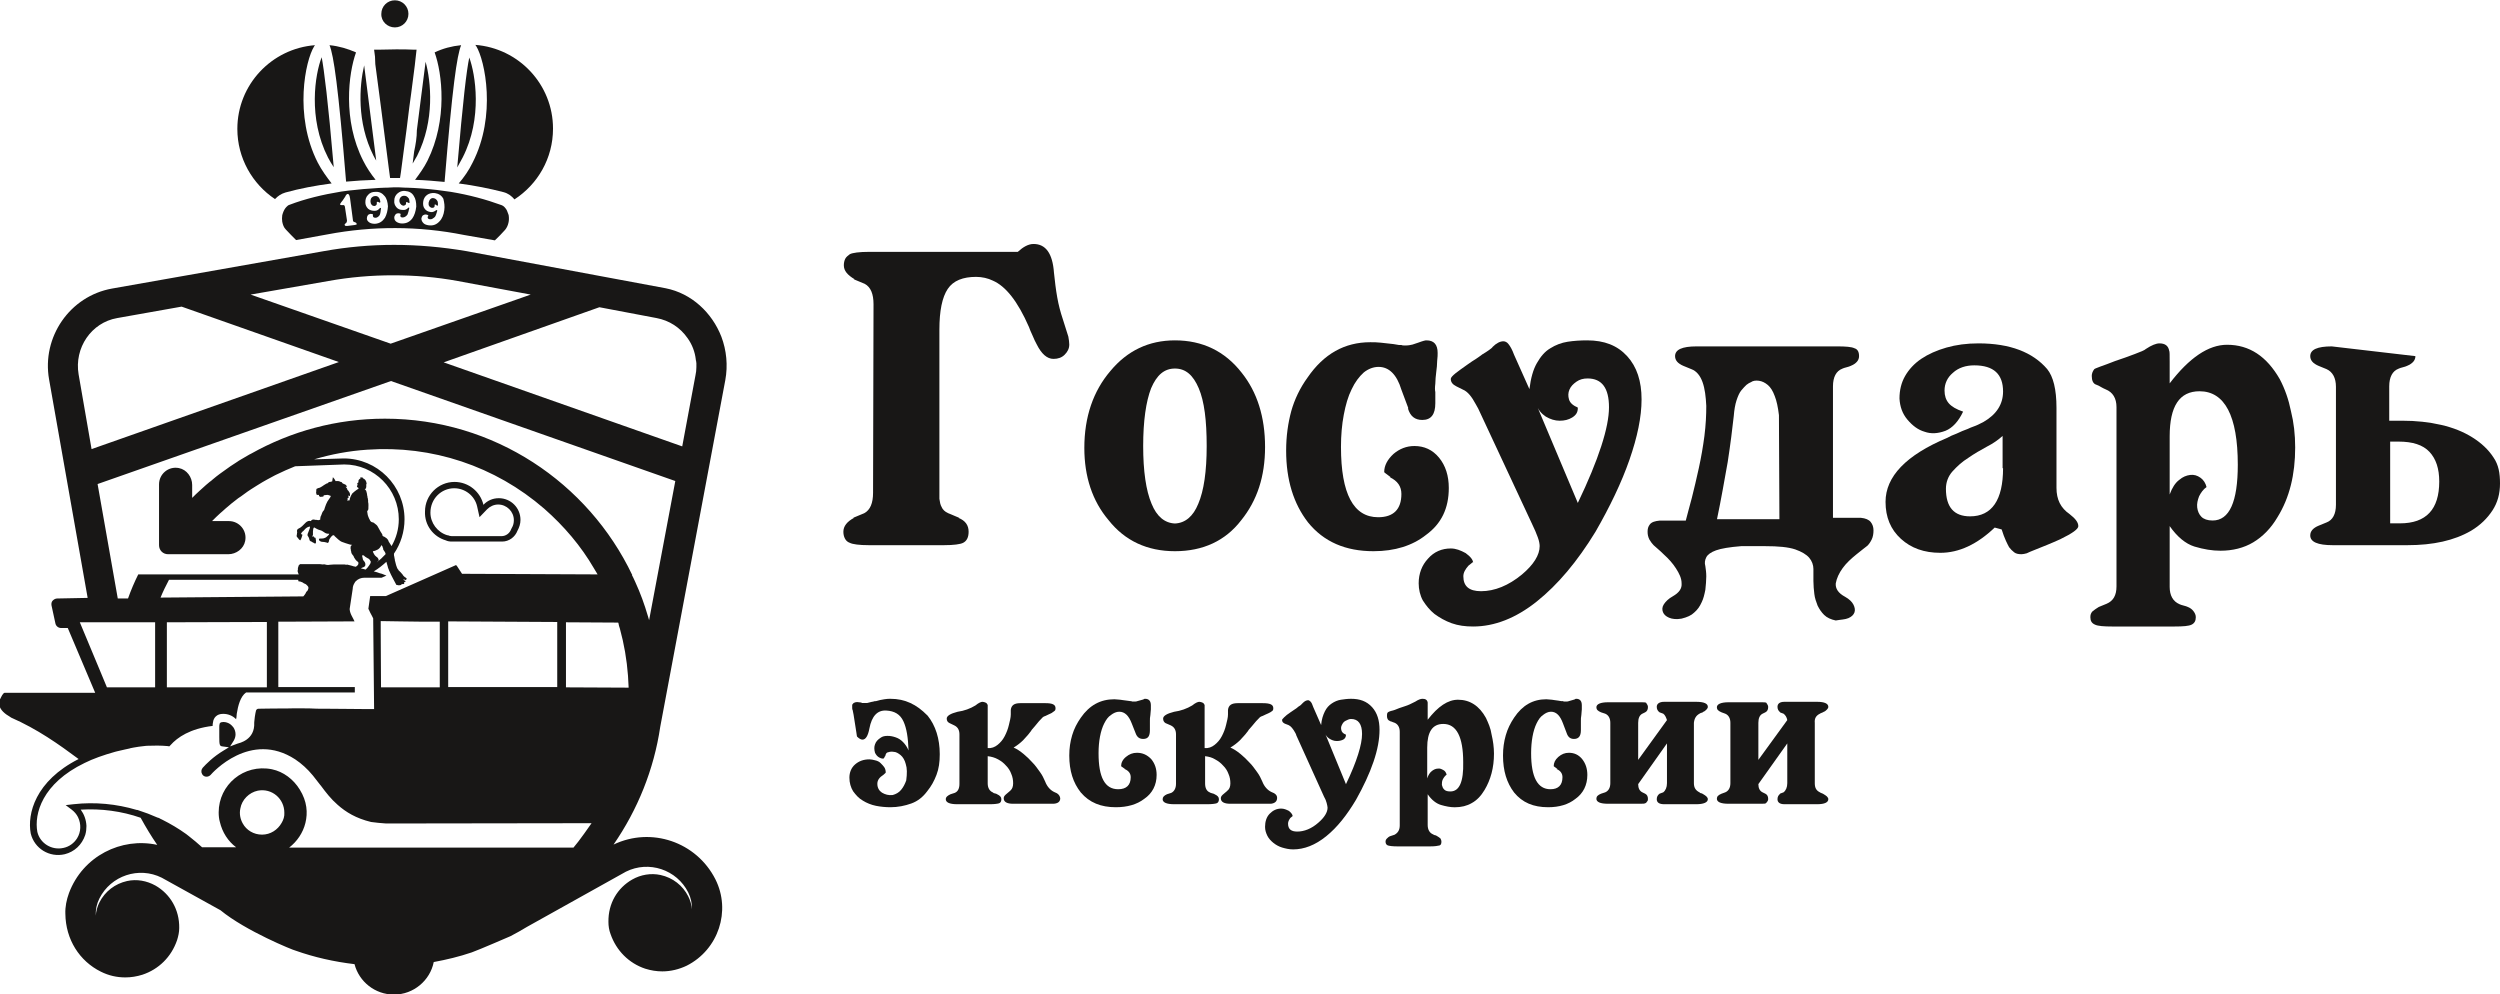 <?xml version="1.0" encoding="UTF-8"?> <svg xmlns="http://www.w3.org/2000/svg" width="830" height="330" viewBox="0 0 830 330" fill="none"><g clip-path="url(#clip0_420_558)"><path d="M352.844 105.923C352.074 103.615 351.458 101.308 350.996 98.692C350.534 96.077 350.226 93.462 349.918 90.538C349.456 84.077 347.146 81 343.142 81C341.448 81 339.754 81.923 337.906 83.615H288.624C285.236 83.615 283.08 83.923 282.156 84.385C281.54 84.846 280.924 85.308 280.616 85.923C280.308 86.538 280.154 87.308 280.154 88.077C280.154 89.923 281.386 91.308 283.696 92.692H283.388L287.084 94.231C289.086 95.308 290.01 97.615 290.01 101L289.856 163.615C289.856 167 288.932 169.308 286.93 170.385L283.234 171.923H283.542C281.232 173.154 280 174.692 280 176.538C280 177.308 280.154 178.077 280.462 178.692C280.77 179.308 281.232 179.923 282.156 180.231C283.08 180.692 285.236 181 288.47 181H313.419C316.653 181 318.809 180.692 319.733 180.231C320.965 179.615 321.581 178.385 321.581 176.538C321.581 174.385 320.503 172.846 318.193 171.923H318.501C318.039 171.769 317.423 171.462 316.653 171.154C315.883 170.846 315.267 170.538 314.805 170.385C313.727 169.923 312.957 169.154 312.649 168.385C312.187 167.615 312.033 166.692 311.879 165.615V109.462C311.879 103.154 312.803 98.692 314.651 95.923C316.499 93.154 319.733 91.923 324.045 91.923C326.047 91.923 328.049 92.385 329.589 93.154C333.901 95 337.906 100.077 341.602 108.538C341.91 109.308 342.218 110.231 342.834 111.462C343.296 112.538 343.758 113.615 344.22 114.385C345.76 117.462 347.608 119.154 349.764 119.154C351.304 119.154 352.536 118.692 353.46 117.769C354.384 116.846 355 115.769 355 114.385C355 113.615 354.846 112.692 354.692 111.769L352.844 105.923Z" fill="#181716"></path><path d="M412.093 172.71C417.364 166.163 420 158.212 420 148.39C420 138.412 417.364 130.149 412.248 123.757C406.667 116.586 399.225 113 390.078 113C381.395 113 374.264 116.43 368.682 123.134C362.946 129.837 360 138.412 360 148.702C360 158.212 362.636 166.318 368.062 172.71C373.488 179.57 380.93 183 390.078 183C399.38 183 406.822 179.57 412.093 172.71ZM397.829 167.254C396.124 171.463 393.488 173.646 390.078 173.802C386.667 173.646 384.031 171.463 382.326 167.254C380.465 162.889 379.535 156.341 379.535 148.078C379.535 139.815 380.465 133.267 382.171 128.902C384.031 124.537 386.512 122.354 390.078 122.354C393.643 122.354 396.124 124.537 397.984 128.902C399.845 133.267 400.62 139.659 400.62 148.078C400.62 156.497 399.69 162.889 397.829 167.254Z" fill="#181716"></path><path d="M476.834 123.508C476.989 122.272 477.143 121.035 477.143 119.799C477.297 118.563 477.297 117.79 477.297 117.172C477.297 114.391 476.063 113 473.594 113C473.44 113 473.131 113 472.669 113.155C472.206 113.309 471.589 113.464 470.817 113.773L468.966 114.391C468.349 114.545 467.577 114.7 466.651 114.7C466.034 114.7 465.571 114.7 465.263 114.545H464.491L462.64 114.236C461.097 114.082 459.709 113.927 458.474 113.773C457.24 113.618 456.006 113.618 454.926 113.618C446.44 113.618 439.497 117.481 434.097 125.362C431.629 128.762 429.777 132.625 428.697 136.488C427.617 140.506 427 144.832 427 149.623C427 159.358 429.469 167.238 434.251 173.419C439.497 179.909 446.749 183 456.006 183C463.103 183 468.966 181.146 473.44 177.592C478.531 173.883 481 168.784 481 161.985C481 157.967 479.92 154.567 477.76 151.94C475.6 149.313 472.823 148.077 469.583 148.077C466.96 148.077 464.646 149.004 462.64 150.704C460.634 152.558 459.554 154.567 459.554 156.731C459.554 156.885 460.326 157.349 461.714 158.43H461.406C464.029 159.667 465.263 161.521 465.263 163.993C465.263 169.093 462.64 171.72 457.549 171.72C449.371 171.72 445.206 163.993 445.206 148.386C445.206 144.523 445.514 140.969 446.131 137.724C446.749 134.479 447.52 131.698 448.754 129.225C449.834 126.907 451.223 125.053 452.766 123.662C454.309 122.426 456.006 121.808 457.703 121.808C461.097 121.808 463.72 124.28 465.263 129.38L467.577 135.561H467.423C468.194 138.188 469.737 139.424 472.206 139.424C475.137 139.424 476.526 137.57 476.526 133.861V130.152C476.371 129.534 476.371 128.607 476.526 127.371C476.526 126.135 476.68 124.898 476.834 123.508Z" fill="#181716"></path><path d="M476.253 203.836C477.952 205.07 479.806 206.149 481.969 206.92C484.132 207.692 486.449 208 489.075 208C496.182 208 503.288 205.224 510.24 199.672C517.192 194.12 523.681 186.409 529.706 176.539C534.495 168.211 538.357 160.192 540.983 152.635C543.61 145.078 545 138.446 545 132.586C545 126.571 543.455 121.791 540.211 118.243C536.967 114.696 532.641 113 526.925 113C524.608 113 522.445 113.154 520.436 113.463C518.428 113.771 516.42 114.542 514.72 115.622C512.866 116.701 511.476 118.398 510.24 120.557C509.004 122.716 508.232 125.492 507.768 129.193L502.67 117.781C502.052 116.084 501.434 115.005 500.816 114.234C500.353 113.617 499.735 113.308 499.117 113.308C498.035 113.308 496.8 113.925 495.564 115.159C495.409 115.468 494.946 115.776 494.328 116.239C493.71 116.701 492.937 117.164 492.165 117.627C491.547 118.089 490.929 118.552 490.002 119.169C489.23 119.631 488.303 120.248 487.221 121.019C485.522 122.253 484.132 123.179 483.205 123.95C482.278 124.721 481.66 125.338 481.66 125.8C481.66 126.88 482.278 127.651 483.514 128.268L485.676 129.347C487.221 129.964 488.612 131.661 490.002 134.282C490.311 134.899 490.62 135.362 490.775 135.67L508.695 174.071C509.468 175.614 510.086 177.156 510.549 178.39C511.013 179.623 511.167 180.703 511.167 181.32C511.167 184.25 509.159 187.489 505.296 190.727C500.816 194.429 496.182 196.279 491.701 196.279C487.685 196.279 485.831 194.583 485.831 191.344C485.831 190.11 486.449 189.031 487.53 187.797L489.075 186.563V186.872C489.075 185.946 488.303 184.867 486.603 183.633C484.904 182.708 483.359 182.091 481.66 182.091C478.724 182.091 476.098 183.17 474.09 185.484C472.081 187.643 471 190.419 471 193.657C471 195.662 471.463 197.667 472.39 199.364C473.472 201.06 474.708 202.602 476.253 203.836ZM509.931 133.974C510.549 135.979 511.785 137.367 513.175 138.292C514.72 139.218 516.265 139.68 517.81 139.68C519.355 139.68 520.745 139.372 521.981 138.601C523.217 137.83 523.835 136.904 523.835 135.516C523.835 135.362 523.835 135.362 523.681 135.208C522.136 134.591 521.209 133.666 520.9 132.586C520.591 131.506 520.591 130.427 521.054 129.347C521.518 128.268 522.29 127.497 523.372 126.726C524.453 125.955 525.689 125.646 527.079 125.646C531.868 125.646 534.186 128.885 534.186 135.208C534.186 141.839 530.787 152.481 523.835 166.977L509.931 133.974Z" fill="#181716"></path><path d="M613.649 205.229C614.732 204.766 615.351 204.149 615.66 203.378C615.969 202.607 615.814 201.681 615.351 200.756C614.887 199.83 613.959 198.905 612.567 198.134C610.247 196.9 609.32 195.358 609.474 193.661C609.783 191.964 610.557 190.268 611.794 188.571C613.031 186.875 614.577 185.486 616.278 184.098C617.979 182.71 619.216 181.785 619.99 181.168C620.454 180.705 620.918 180.088 621.381 179.163C621.845 178.237 622 177.158 622 176.078C622 174.998 621.691 174.073 621.072 173.302C620.454 172.53 619.371 172.068 617.825 171.914H608.546V128.264C608.546 125.18 609.629 123.175 611.639 122.403C611.948 122.249 612.412 122.095 613.031 121.941C613.649 121.786 614.113 121.632 614.423 121.478C616.278 120.707 617.206 119.627 617.206 118.239C617.206 116.851 616.742 115.925 615.66 115.617C614.732 115.154 612.722 115 610.093 115H563.237C558.443 115 556.124 116.08 556.124 118.239C556.124 119.627 557.052 120.707 558.907 121.478L561.536 122.558C563.237 123.175 564.474 124.717 565.247 126.876C566.021 129.036 566.33 131.658 566.485 134.742C566.485 137.827 566.33 141.066 565.866 144.768C565.402 148.315 564.784 151.863 564.01 155.41C563.237 158.958 562.464 162.197 561.691 165.281C560.918 168.366 560.144 170.834 559.68 172.839H551.021C549.474 172.993 548.392 173.302 547.773 174.073C547.155 174.844 547 175.615 547 176.541C547 177.466 547.155 178.237 547.619 179.163C548.082 179.934 548.546 180.551 549.01 181.014C549.629 181.63 550.866 182.556 552.412 184.098C553.959 185.486 555.351 187.029 556.433 188.725C557.515 190.422 558.289 191.964 558.289 193.661C558.443 195.358 557.515 196.746 555.351 197.98C553.959 198.751 553.031 199.676 552.412 200.602C551.794 201.527 551.794 202.453 552.103 203.224C552.412 203.995 553.031 204.612 554.113 205.075C555.196 205.537 556.588 205.691 558.289 205.383C560.144 204.92 561.536 204.303 562.464 203.378C563.546 202.453 564.32 201.373 564.938 199.985C565.557 198.751 565.866 197.363 566.175 195.82C566.33 194.278 566.485 192.736 566.485 191.347C566.485 190.114 566.33 189.034 566.175 187.954C565.866 186.875 566.021 185.949 566.485 185.024C566.948 184.098 568.031 183.327 569.732 182.71C571.433 182.093 574.216 181.631 578.082 181.322H585.969C590.454 181.322 593.701 181.63 596.021 182.402C598.186 183.173 599.732 184.098 600.66 185.178C601.588 186.258 602.052 187.646 602.052 188.88C602.052 190.268 602.052 191.656 602.052 192.89C602.052 194.432 602.206 195.82 602.361 197.208C602.515 198.597 602.979 199.83 603.443 201.064C604.062 202.298 604.68 203.224 605.608 204.149C606.536 205.075 607.928 205.692 609.474 206C611.175 205.692 612.567 205.692 613.649 205.229ZM570.041 172.376C571.433 165.744 572.515 159.42 573.598 153.405C574.526 147.39 575.144 142.3 575.608 138.136C575.763 136.131 576.072 134.28 576.536 132.891C577 131.503 577.464 130.424 578.082 129.653C578.701 128.881 579.32 128.264 579.783 127.802C580.402 127.339 580.866 127.03 581.33 126.876C581.948 126.414 582.876 126.259 583.959 126.414C585.041 126.568 585.969 127.03 586.897 127.802C587.825 128.573 588.598 129.807 589.216 131.503C589.835 133.046 590.299 135.205 590.608 137.827L590.763 172.376H570.041Z" fill="#181716"></path><path d="M690 174.687C690 173.446 689.075 172.204 687.07 170.652C684.14 168.634 682.752 165.84 682.752 161.96V135.419C682.752 129.211 681.672 125.02 679.667 122.537C674.887 116.949 667.33 114 656.843 114C652.988 114 649.441 114.466 646.202 115.397C642.964 116.328 640.188 117.57 637.875 119.122C635.561 120.674 633.711 122.692 632.477 124.865C631.243 127.038 630.627 129.521 630.627 132.315C630.781 134.953 631.552 137.282 633.248 139.299C634.945 141.317 636.795 142.714 638.954 143.335C641.113 144.111 643.427 143.956 645.894 143.024C648.207 142.093 650.212 139.92 651.754 136.661C649.441 135.885 647.899 134.953 646.973 133.867C646.048 132.78 645.586 131.384 645.586 129.676C645.586 127.348 646.511 125.33 648.361 123.778C650.212 122.071 652.68 121.295 655.455 121.295C661.933 121.295 665.017 124.244 665.017 129.987C665.017 134.177 662.858 137.592 658.54 140.075C658.231 140.231 657.614 140.541 656.689 141.007C655.764 141.472 654.53 141.783 653.296 142.404C652.063 142.869 650.829 143.335 649.595 143.956C648.361 144.421 647.282 144.887 646.511 145.353C632.786 151.095 626 158.235 626 166.616C626 171.738 627.696 175.774 631.089 178.878C634.482 181.982 638.8 183.534 644.198 183.534C650.366 183.534 656.381 180.741 662.241 175.153L664.554 175.774C665.017 177.326 665.48 178.412 665.942 179.499C666.405 180.43 666.713 181.206 667.022 181.672C667.484 182.293 668.101 182.914 668.718 183.379C669.335 183.845 670.106 184 671.186 184C671.648 184 672.265 183.845 672.882 183.69C673.499 183.379 674.27 183.069 675.041 182.758C676.583 182.137 678.125 181.517 679.667 180.896C681.21 180.275 682.598 179.654 683.986 179.033C688.149 177.016 690 175.619 690 174.687ZM665.017 155.441C665.017 165.996 661.316 171.428 654.067 171.428C648.67 171.428 646.048 168.324 646.048 162.27C646.048 160.098 646.819 158.08 648.207 156.528C649.749 154.82 651.446 153.268 653.451 152.027C655.455 150.63 657.614 149.388 659.619 148.302C661.778 147.215 663.475 145.973 664.863 144.732V155.441H665.017Z" fill="#181716"></path><path d="M756.888 125.885C752.551 118.322 746.82 114.463 739.385 114.463C733.189 114.463 726.838 118.785 720.333 127.274V120.328C720.333 117.859 720.333 116.624 720.178 116.47C719.868 114.772 718.784 114 716.925 114C715.841 114 714.292 114.617 712.433 115.852C711.968 116.315 710.729 116.778 708.715 117.55C706.702 118.322 704.533 119.094 702.21 119.865C700.196 120.637 698.647 121.255 697.253 121.718C696.014 122.181 695.239 122.489 695.239 122.644C694.775 123.261 694.465 124.033 694.465 124.805C694.465 126.348 694.929 127.429 696.014 127.737C696.478 127.892 697.098 128.2 697.563 128.509C698.182 128.818 698.647 129.126 699.112 129.281C701.435 130.207 702.674 132.213 702.674 135.146V194.726C702.674 197.658 701.59 199.511 699.421 200.437L696.788 201.517C696.014 201.98 695.394 202.443 694.774 202.906C694.155 203.524 694 204.141 694 204.913C694 206.148 694.465 206.92 695.549 207.383C696.478 207.846 698.492 208 701.28 208H721.882C724.825 208 726.683 207.846 727.613 207.383C728.542 206.92 729.007 206.148 729.007 204.913C729.007 204.141 728.697 203.524 728.232 202.906C727.768 202.289 727.148 201.826 726.374 201.517C726.064 201.363 725.599 201.209 724.979 201.054C724.36 200.9 723.895 200.746 723.585 200.591C721.417 199.665 720.333 197.658 720.333 194.88V174.66C722.811 178.21 725.599 180.525 728.542 181.452C731.64 182.378 734.428 182.841 737.216 182.841C741.244 182.841 744.961 181.915 748.059 180.062C751.157 178.21 753.945 175.432 756.114 171.727C760.141 165.245 762 157.527 762 148.575C762 144.253 761.535 140.24 760.606 136.535C759.831 132.677 758.592 129.126 756.888 125.885ZM734.583 172.808C732.879 172.808 731.64 172.345 730.866 171.573C730.091 170.801 729.626 169.721 729.472 168.486C729.317 167.251 729.626 166.016 730.091 164.782C730.711 163.547 731.485 162.466 732.569 161.695C732.26 160.46 731.64 159.379 730.556 158.608C729.472 157.836 728.387 157.527 727.148 157.681C725.909 157.836 724.67 158.299 723.431 159.379C722.191 160.305 721.107 162.003 720.333 164.164V144.87C720.333 134.837 723.585 129.898 730.246 129.898C738.61 129.898 742.948 138.079 742.948 154.286C742.948 166.634 740.159 172.808 734.583 172.808Z" fill="#181716"></path><path d="M827.828 151.855C826.121 149.234 823.793 147.075 820.845 145.224C817.897 143.374 814.483 141.986 810.448 141.061C806.414 140.136 802.224 139.673 797.414 139.673H793.224V128.262C793.224 125.178 794.31 123.173 796.328 122.402C796.638 122.248 797.103 122.093 797.724 121.939C798.345 121.785 798.81 121.631 799.121 121.477C800.983 120.706 801.914 119.626 801.914 118.238L774.138 115C769.328 115 767 116.079 767 118.238C767 119.626 767.931 120.706 769.793 121.477L772.431 122.556C774.448 123.481 775.534 125.486 775.534 128.416V167.584C775.534 170.668 774.448 172.673 772.431 173.444L769.793 174.523C767.931 175.294 767 176.374 767 177.762C767 179.921 769.483 181 774.448 181H799.276C807.81 181 814.793 179.458 820.379 176.22C823.483 174.369 825.81 172.056 827.517 169.435C829.224 166.813 830 163.883 830 160.491C830 157.098 829.534 154.322 827.828 151.855ZM796.793 173.752H793.534V146.612H796.328C800.983 146.612 804.397 147.692 806.569 150.005C808.741 152.318 809.828 155.556 809.828 159.874C809.828 169.126 805.483 173.752 796.793 173.752Z" fill="#181716"></path><path d="M302.258 233.403C300.247 232.468 298.082 232 295.608 232C295.144 232 294.371 232 293.598 232.156C292.67 232.312 291.742 232.468 290.814 232.779C290.505 232.779 290.196 232.779 289.887 232.935C289.577 232.935 289.268 233.091 289.113 233.091C288.649 233.247 288.34 233.247 287.876 233.403C287.412 233.403 287.103 233.403 286.639 233.403C286.485 233.403 286.33 233.403 286.33 233.403C286.175 233.403 286.021 233.403 286.021 233.247L284.629 233.091C284.01 233.091 283.701 233.247 283.392 233.403C283.082 233.714 282.928 233.87 282.928 234.182C282.928 234.182 282.928 234.494 282.928 234.805C282.928 235.117 282.928 235.584 283.082 235.74C283.082 235.896 283.237 236.364 283.392 237.299C283.546 238.234 283.701 239.169 283.856 240.26C284.01 241.351 284.165 242.286 284.32 243.221C284.474 244.156 284.474 244.623 284.629 244.623C285.247 245.247 285.866 245.558 286.33 245.558C287.412 245.558 288.186 244.312 288.649 241.818C289.423 237.766 291.278 235.74 294.216 235.896C297 236.052 298.856 237.143 299.938 239.481C301.021 241.818 301.485 244.935 301.639 249.143C301.175 248.052 300.557 247.117 299.784 246.338C299.01 245.558 298.237 245.091 297.309 244.779C296.381 244.468 295.608 244.312 294.68 244.312C293.753 244.312 292.979 244.468 292.361 244.935C291.433 245.558 290.814 246.182 290.505 247.117C290.196 247.896 290.196 248.831 290.505 249.922C290.814 250.545 291.278 251.169 291.897 251.481C292.515 251.792 292.979 251.948 293.443 251.792C293.443 251.636 293.598 251.636 293.598 251.481C293.598 251.325 293.753 251.169 293.907 251.013C294.062 250.234 294.371 249.766 294.835 249.766C295.299 249.61 295.918 249.455 296.691 249.61C297.464 249.61 298.237 250.078 299.01 250.701C299.784 251.325 300.402 252.416 300.711 253.662C301.175 255.065 301.175 256.779 300.866 259.117C300.402 260.364 299.938 261.299 299.165 262.234C298.392 263.169 297.464 263.636 296.381 263.948C294.99 264.104 293.907 263.792 292.825 263.169C291.897 262.545 291.278 261.61 291.278 260.208C291.278 258.961 292.052 258.026 293.289 257.247C293.753 256.779 294.062 256.623 294.062 256.468C294.062 255.844 293.907 255.221 293.598 254.753C293.289 254.286 292.825 253.818 292.361 253.351C291.897 252.883 291.278 252.571 290.505 252.416C289.887 252.26 289.268 252.104 288.649 252.104C286.639 252.104 285.093 252.727 283.856 253.818C282.619 254.909 282 256.468 282 258.182C282 259.896 282.464 261.455 283.237 262.701C284.165 263.948 285.093 265.039 286.485 265.818C287.722 266.597 289.268 267.221 290.814 267.532C292.361 267.844 294.062 268 295.608 268C298.082 268 300.402 267.532 302.567 266.753C304.732 265.974 306.433 264.571 307.825 262.701C309.216 260.987 310.144 259.273 310.918 257.247C311.691 255.221 312 253.039 312 250.39C312 245.247 310.608 240.883 307.979 237.61C305.969 235.584 304.268 234.338 302.258 233.403Z" fill="#181716"></path><path d="M349.967 262.938C348.716 262.336 347.621 261.133 346.996 259.478C346.527 258.425 346.058 257.372 345.276 256.319C344.494 255.266 343.712 254.062 342.774 253.159C341.835 252.106 340.897 251.204 339.802 250.301C338.708 249.398 337.613 248.646 336.519 248.195C337.77 247.442 338.708 246.69 339.646 245.788C340.428 244.885 341.366 243.982 341.992 243.08C342.305 242.779 342.461 242.327 342.774 242.027C343.086 241.726 343.243 241.425 343.556 241.124C344.494 239.92 345.432 238.867 346.214 238.115C346.37 237.965 346.683 237.814 347.152 237.664C347.465 237.513 347.778 237.363 348.091 237.212C348.716 236.911 349.185 236.761 349.498 236.46C349.967 236.159 350.123 236.009 350.28 235.858C350.436 235.558 350.436 235.407 350.436 235.106C350.436 233.903 349.342 233.451 347.152 233.451H338.708C336.675 233.451 335.737 234.204 335.58 235.708C335.58 236.009 335.58 236.159 335.58 236.46C335.58 236.761 335.58 237.062 335.58 237.212C335.58 238.265 335.267 239.319 334.955 240.673C334.642 242.027 334.173 243.23 333.547 244.434C332.922 245.637 332.14 246.54 331.202 247.292C330.263 248.044 329.169 248.496 327.918 248.345V234.655C327.918 234.504 327.918 234.204 327.918 234.053C327.761 233.752 327.605 233.451 327.292 233.301C326.979 233.15 326.51 233 326.198 233C325.728 233 324.947 233.301 323.852 234.204C322.132 235.257 320.099 236.009 317.909 236.31C315.564 236.911 314.313 237.664 314.313 238.566C314.313 239.319 314.626 239.77 315.251 240.071L316.815 240.823C318.066 241.425 318.535 242.478 318.535 243.832V260.23C318.535 261.735 318.066 262.788 316.971 263.239L315.564 263.69C314.626 264.142 314 264.593 314 265.345C314 266.398 315.251 267 317.753 267H328.7C330.107 267 331.202 266.85 331.671 266.699C332.14 266.549 332.453 266.097 332.453 265.345C332.453 264.593 331.984 264.142 331.045 263.69C330.889 263.54 330.733 263.54 330.263 263.389C329.951 263.389 329.794 263.239 329.638 263.089C328.543 262.637 327.918 261.584 327.918 260.08V251.053C329.169 251.204 330.263 251.504 331.358 252.106C332.453 252.708 333.235 253.31 334.016 254.212C334.798 254.965 335.424 256.018 335.737 256.92C336.206 257.973 336.362 259.027 336.362 260.08C336.362 261.133 336.049 261.885 335.58 262.336L335.424 262.487L335.267 262.637C334.798 263.088 334.329 263.389 333.86 263.841C333.391 264.292 333.235 264.593 333.235 265.044C333.235 266.248 334.329 266.85 336.362 266.85H349.498C351.062 266.85 352 266.248 352 265.044C351.844 263.991 351.218 263.389 349.967 262.938Z" fill="#181716"></path><path d="M377.467 249.923C376.033 249.923 374.918 250.383 373.802 251.302C372.687 252.221 372.209 253.294 372.209 254.366C372.209 254.366 372.527 254.672 373.484 255.285H373.324C374.758 255.898 375.396 256.817 375.396 258.043C375.396 260.647 373.962 262.026 371.253 262.026C366.791 262.026 364.72 258.043 364.72 250.077C364.72 248.085 364.879 246.247 365.198 244.562C365.516 242.877 365.994 241.345 366.632 240.119C367.269 238.894 367.907 237.974 368.863 237.362C369.659 236.749 370.615 236.289 371.571 236.289C373.484 236.289 374.758 237.668 375.714 240.119L376.989 243.336C377.467 244.715 378.264 245.328 379.538 245.328C381.132 245.328 381.769 244.409 381.769 242.417V240.732C381.769 240.426 381.769 239.966 381.769 239.353C381.769 238.74 381.769 238.128 381.929 237.362C381.929 236.749 382.088 235.983 382.088 235.523C382.088 234.911 382.088 234.451 382.088 234.145C382.088 232.766 381.451 232 380.176 232C380.016 232 379.857 232 379.698 232.153C379.538 232.306 379.06 232.306 378.742 232.46L377.626 232.766C377.308 232.919 376.83 232.919 376.352 232.919C376.033 232.919 375.714 232.919 375.555 232.766H375.236L374.121 232.613C373.324 232.46 372.527 232.46 371.89 232.306C371.253 232.306 370.615 232.153 369.978 232.153C365.357 232.153 361.692 234.145 358.824 238.281C357.549 240.119 356.593 241.957 355.956 244.102C355.319 246.247 355 248.392 355 250.843C355 255.898 356.275 259.881 358.824 263.098C361.692 266.468 365.516 268 370.456 268C374.28 268 377.467 267.081 379.857 265.243C382.566 263.404 384 260.647 384 257.277C384 255.132 383.363 253.447 382.247 252.068C380.813 250.536 379.22 249.923 377.467 249.923Z" fill="#181716"></path><path d="M424 264.894C424 263.991 423.367 263.389 422.1 262.938C420.833 262.336 419.725 261.133 419.092 259.478C418.617 258.425 418.142 257.372 417.35 256.319C416.558 255.266 415.767 254.062 414.817 253.159C413.867 252.106 412.917 251.204 411.808 250.301C410.7 249.398 409.592 248.646 408.483 248.195C409.75 247.442 410.7 246.69 411.65 245.788C412.442 244.885 413.392 243.982 414.025 243.08C414.342 242.779 414.5 242.327 414.817 242.027C415.133 241.726 415.292 241.425 415.608 241.124C416.558 239.92 417.508 238.867 418.3 238.115C418.458 237.965 418.775 237.814 419.25 237.664C419.567 237.513 419.883 237.363 420.2 237.212C420.833 236.911 421.308 236.761 421.783 236.46C422.258 236.159 422.417 236.009 422.575 235.858C422.733 235.558 422.733 235.407 422.733 235.106C422.733 233.903 421.625 233.451 419.25 233.451H410.858C408.8 233.451 407.85 234.204 407.692 235.708C407.692 236.009 407.692 236.159 407.692 236.46C407.692 236.761 407.692 237.062 407.692 237.212C407.692 238.265 407.375 239.319 407.058 240.673C406.742 242.027 406.267 243.23 405.633 244.434C405 245.637 404.208 246.54 403.258 247.292C402.308 248.044 401.2 248.496 399.933 248.345V234.655C399.933 234.504 399.933 234.204 399.933 234.053C399.775 233.752 399.617 233.451 399.3 233.301C398.983 233.15 398.508 233 398.192 233C397.717 233 396.925 233.301 395.817 234.204C394.075 235.257 392.017 236.009 389.8 236.31C387.425 236.911 386.158 237.664 386.158 238.566C386.158 239.319 386.475 239.77 386.95 240.071L388.692 240.823C389.958 241.425 390.433 242.478 390.433 243.832V260.23C390.433 261.735 389.8 262.788 388.85 263.239L387.425 263.69C386.475 264.142 386 264.593 386 265.345C386 266.398 387.267 267 389.8 267H400.883C402.308 267 403.417 266.85 403.892 266.699C404.367 266.549 404.683 266.097 404.683 265.345C404.683 264.593 404.208 264.142 403.258 263.69C403.1 263.54 402.942 263.54 402.467 263.389C401.992 263.239 401.833 263.239 401.675 263.089C400.567 262.637 400.092 261.584 400.092 260.08V251.053C401.358 251.204 402.467 251.504 403.417 252.106C404.525 252.708 405.317 253.31 406.108 254.212C406.9 254.965 407.533 256.018 407.85 256.92C408.325 257.973 408.483 259.027 408.483 260.08C408.483 261.133 408.167 261.885 407.692 262.336L407.533 262.487C407.375 262.487 407.375 262.637 407.375 262.637C406.9 263.088 406.425 263.389 405.95 263.841C405.475 264.292 405.317 264.593 405.317 265.044C405.317 266.248 406.425 266.85 408.483 266.85H421.942C423.208 266.699 424 266.097 424 264.894Z" fill="#181716"></path><path d="M448.538 232C447.317 232 446.249 232.156 445.181 232.312C444.112 232.467 443.044 232.935 442.129 233.558C441.213 234.181 440.45 234.96 439.839 236.206C439.229 237.452 438.771 238.854 438.618 240.723L436.024 234.804C435.719 233.869 435.414 233.246 435.108 232.935C434.803 232.623 434.498 232.467 434.345 232.467C433.735 232.467 433.124 232.779 432.514 233.402C432.361 233.558 432.209 233.713 431.904 234.025C431.598 234.336 431.141 234.492 430.835 234.804C430.53 235.115 430.225 235.271 429.767 235.583C429.309 235.894 428.851 236.206 428.394 236.517C427.478 237.14 426.867 237.607 426.41 238.075C425.952 238.542 425.647 238.854 425.647 239.009C425.647 239.632 425.952 239.944 426.562 240.255L427.783 240.723C428.546 241.034 429.309 241.969 430.072 243.371C430.225 243.682 430.378 243.994 430.378 244.15L439.534 264.399C439.992 265.178 440.297 265.956 440.45 266.579C440.602 267.203 440.755 267.826 440.755 268.137C440.755 269.695 439.687 271.408 437.703 273.121C435.414 275.146 432.972 276.081 430.683 276.081C428.699 276.081 427.631 275.302 427.631 273.433C427.631 272.81 427.936 272.187 428.394 271.564L429.157 270.941C429.157 270.474 428.699 269.85 427.936 269.227C427.02 268.76 426.257 268.449 425.341 268.449C423.815 268.449 422.594 269.072 421.526 270.162C420.458 271.252 420 272.81 420 274.523C420 275.614 420.305 276.548 420.763 277.483C421.221 278.417 421.984 279.196 422.747 279.819C423.51 280.442 424.578 281.065 425.647 281.377C426.715 281.688 427.936 282 429.309 282C432.972 282 436.635 280.598 440.297 277.639C443.96 274.679 447.165 270.629 450.217 265.489C452.659 261.128 454.643 256.922 456.016 252.872C457.39 248.822 458 245.396 458 242.28C458 239.165 457.237 236.673 455.558 234.804C453.727 232.779 451.438 232 448.538 232ZM446.859 260.349L439.687 242.903C439.992 243.994 440.602 244.773 441.365 245.24C442.129 245.707 442.892 246.019 443.807 246.019C444.57 246.019 445.333 245.863 445.944 245.551C446.554 245.24 446.859 244.617 446.859 243.994C446.859 243.994 446.859 243.838 446.707 243.838C445.944 243.526 445.486 243.059 445.333 242.436C445.181 241.813 445.181 241.346 445.486 240.723C445.791 240.1 446.096 239.632 446.707 239.321C447.317 239.009 447.928 238.698 448.538 238.698C450.98 238.698 452.201 240.411 452.201 243.682C452.201 247.109 450.522 252.717 446.859 260.349Z" fill="#181716"></path><path d="M493.328 238.338C491.127 234.319 487.983 232.309 484.052 232.309C480.751 232.309 477.45 234.473 473.991 238.956V235.246C473.991 234.009 473.991 233.237 473.991 233.237C473.834 232.309 473.205 232 472.262 232C471.633 232 470.847 232.309 469.904 232.927C469.59 233.082 468.961 233.391 468.017 233.855C467.074 234.319 465.817 234.628 464.559 235.091C463.459 235.555 462.672 235.864 461.886 236.019C461.258 236.174 460.786 236.483 460.786 236.483C460.472 236.792 460.472 237.256 460.472 237.719C460.472 238.492 460.786 239.11 461.258 239.265C461.572 239.42 461.729 239.574 462.044 239.574C462.358 239.729 462.672 239.883 462.83 239.883C464.087 240.347 464.716 241.429 464.716 242.975V274.044C464.716 275.59 464.087 276.517 462.987 277.136L461.572 277.599C461.1 277.754 460.786 278.063 460.472 278.372C460.157 278.681 460 278.991 460 279.454C460 280.073 460.314 280.536 460.786 280.691C461.258 280.845 462.358 281 463.93 281H474.777C476.349 281 477.293 280.845 477.921 280.691C478.393 280.536 478.55 280.073 478.55 279.454C478.55 278.991 478.393 278.681 478.236 278.372C477.921 278.063 477.607 277.908 477.135 277.599C476.978 277.445 476.821 277.445 476.507 277.29C476.192 277.29 476.035 277.136 475.721 276.981C474.62 276.517 473.991 275.435 473.991 273.89V263.688C475.249 265.543 476.821 266.779 478.393 267.243C479.965 267.707 481.537 268.016 482.952 268.016C485.153 268.016 487.039 267.552 488.611 266.625C490.341 265.697 491.755 264.151 492.856 262.297C494.9 258.896 496 254.877 496 250.24C496 248.076 495.686 245.912 495.214 243.902C494.9 241.738 494.114 240.038 493.328 238.338ZM481.537 262.76C480.594 262.76 479.965 262.606 479.493 262.142C479.022 261.678 478.865 261.214 478.707 260.596C478.707 259.978 478.707 259.36 479.022 258.741C479.336 258.123 479.808 257.505 480.279 257.196C480.122 256.577 479.808 255.959 479.179 255.65C478.55 255.341 478.079 255.032 477.293 255.186C476.664 255.186 476.035 255.495 475.406 255.959C474.777 256.423 474.148 257.35 473.834 258.432V248.23C473.834 242.975 475.563 240.347 479.179 240.347C483.581 240.347 485.782 244.675 485.782 253.022C485.939 259.514 484.524 262.76 481.537 262.76Z" fill="#181716"></path><path d="M520.88 249.923C519.503 249.923 518.432 250.383 517.361 251.302C516.29 252.221 515.831 253.294 515.831 254.366C515.831 254.366 516.137 254.672 517.055 255.285H516.749C518.126 255.898 518.738 256.817 518.738 258.043C518.738 260.647 517.361 262.026 514.76 262.026C510.475 262.026 508.333 258.043 508.333 250.077C508.333 248.085 508.486 246.247 508.792 244.562C509.098 242.877 509.557 241.345 510.169 240.119C510.781 238.894 511.393 237.974 512.311 237.362C513.077 236.749 513.995 236.289 514.913 236.289C516.749 236.289 517.973 237.668 518.891 240.119L520.115 243.336C520.574 244.715 521.339 245.328 522.563 245.328C524.093 245.328 524.858 244.409 524.858 242.417V240.732C524.858 240.426 524.858 239.966 524.858 239.353C524.858 238.74 524.858 238.128 525.011 237.362C525.011 236.749 525.164 235.983 525.164 235.523C525.164 234.911 525.164 234.451 525.164 234.145C525.164 232.766 524.552 232 523.328 232C523.175 232 523.022 232 522.869 232.153C522.716 232.306 522.257 232.306 521.951 232.46L520.88 232.766C520.574 232.919 520.115 232.919 519.656 232.919C519.35 232.919 519.044 232.919 518.891 232.766H518.279L517.361 232.613C516.596 232.46 515.831 232.46 515.219 232.306C514.607 232.306 513.995 232.153 513.383 232.153C508.945 232.153 505.426 234.145 502.672 238.281C501.448 240.119 500.53 241.957 499.918 244.102C499.306 246.247 499 248.392 499 250.843C499 255.898 500.224 259.881 502.672 263.098C505.426 266.468 509.098 268 513.995 268C517.667 268 520.727 267.081 523.022 265.243C525.623 263.404 527 260.647 527 257.277C527 255.132 526.388 253.447 525.317 252.068C524.093 250.536 522.563 249.923 520.88 249.923Z" fill="#181716"></path><path d="M564.225 236.946C564.379 236.795 564.533 236.795 564.842 236.643C565.15 236.643 565.304 236.491 565.458 236.339C565.921 236.188 566.229 235.884 566.538 235.58C566.846 235.277 567 234.973 567 234.67C567 233.607 565.767 233 563.146 233H552.508C550.967 233 550.042 233.607 550.042 234.67C550.042 235.429 550.35 236.036 550.967 236.491L552.2 236.946C552.817 237.402 553.125 238.161 553.433 239.071L543.875 252.277V239.982C543.875 238.464 544.338 237.402 545.263 236.946L546.188 236.491C546.804 236.188 547.112 235.58 547.112 234.821C547.112 234.518 547.113 234.366 546.958 234.063C546.804 233.759 546.65 233.607 546.496 233.304C546.188 233.152 545.571 233.152 544.646 233.152H533.854C531.388 233.152 530 233.759 530 234.821C530 235.58 530.463 236.036 531.542 236.491L532.929 236.946C534.008 237.402 534.625 238.464 534.625 239.982V260.018C534.625 261.536 534.008 262.598 532.929 263.054L531.542 263.509C530.463 263.964 530 264.42 530 265.179C530 266.241 531.233 266.848 533.854 266.848H544.646C545.571 266.848 546.033 266.848 546.496 266.545C546.65 266.393 546.804 266.089 546.958 265.937C547.113 265.786 547.112 265.482 547.112 265.179C547.112 264.42 546.804 263.812 546.188 263.509L545.263 263.054C544.338 262.598 543.875 261.687 543.875 260.321L553.433 246.812V260.018C553.433 261.384 552.971 262.446 552.2 263.054L550.967 263.509C550.35 263.964 550.042 264.571 550.042 265.33C550.042 266.393 550.812 267 552.508 267H563.146C565.613 267 567 266.393 567 265.33C567 265.027 566.846 264.723 566.538 264.42C566.229 264.116 565.921 263.964 565.458 263.661C565.304 263.509 565.15 263.509 564.842 263.357C564.533 263.357 564.379 263.205 564.225 263.054C562.992 262.446 562.375 261.536 562.375 260.018V239.982C562.529 238.464 563.146 237.554 564.225 236.946Z" fill="#181716"></path><path d="M604.213 236.946C604.368 236.795 604.523 236.795 604.833 236.643C605.142 236.491 605.297 236.491 605.452 236.339C605.916 236.188 606.226 235.884 606.536 235.58C606.845 235.277 607 234.973 607 234.67C607 233.607 605.762 233 603.285 233H592.448C590.9 233 590.126 233.607 590.126 234.67C590.126 235.429 590.435 236.036 591.054 236.491H590.9L592.138 236.946C592.757 237.402 593.222 238.161 593.377 239.071L583.778 252.277V239.982C583.778 238.464 584.243 237.402 585.172 236.946L586.1 236.491C586.72 236.188 587.029 235.58 587.029 234.821C587.029 234.518 587.029 234.366 586.874 234.063C586.72 233.759 586.565 233.607 586.41 233.304C586.1 233.152 585.481 233.152 584.707 233.152H573.87C571.393 233.152 570 233.759 570 234.821C570 235.58 570.464 236.036 571.548 236.491L572.787 236.946C573.87 237.402 574.49 238.464 574.49 239.982V260.018C574.49 261.536 573.87 262.598 572.787 263.054L571.548 263.509C570.464 263.964 570 264.42 570 265.179C570 266.241 571.238 266.848 573.87 266.848H584.707C585.636 266.848 586.255 266.848 586.41 266.545C586.565 266.393 586.72 266.089 586.874 265.937C587.029 265.634 587.029 265.482 587.029 265.179C587.029 264.42 586.72 263.812 586.1 263.509L585.172 263.054C584.243 262.598 583.778 261.687 583.778 260.321L593.377 246.812V260.018C593.377 261.384 592.912 262.446 592.138 263.054L590.9 263.509H591.054C590.435 263.964 590.126 264.571 590.126 265.33C590.126 266.393 590.9 267 592.448 267H603.285C605.762 267 607 266.393 607 265.33C607 265.027 606.845 264.723 606.536 264.42C606.226 264.116 605.916 263.964 605.452 263.661C605.297 263.509 605.142 263.509 604.833 263.357C604.523 263.205 604.368 263.205 604.213 263.054C602.975 262.446 602.51 261.536 602.51 260.018V239.982C602.356 238.464 602.975 237.554 604.213 236.946Z" fill="#181716"></path><path d="M141.9 53.4C140.8 55.6 139.3 57.7 137.8 59.7C141.1 59.8 144.4 60.1 147.6 60.4C150.2 28.7 151.7 18.4 153.1 15C150 15.3 147 16.1 144.3 17.4C146.8 24.3 148.7 39.8 141.9 53.4Z" fill="#181716"></path><path d="M156.9 54C155.7 56.5 154.1 58.8 152.3 60.9C157.6 61.6 162.6 62.6 167.2 63.8C168.7 64.2 169.9 65.1 170.8 66.2C178.5 61.2 183.6 52.6 183.6 42.7C183.6 28 172.2 16 157.8 14.9C157.9 15 158 15.2 158.1 15.3C161 20 164.9 38.4 156.9 54Z" fill="#181716"></path><path d="M137 54.3C137.5 53.5 138 52.6 138.5 51.7C144.4 40 143.1 27.1 141.3 20.5L138.4 43.2C138.4 45.6 138 48 137.5 50.3L137 54.3Z" fill="#181716"></path><path d="M153.6 52.3C160.3 39.2 157.8 24.5 155.8 19.1C154.9 23.3 153.7 33.4 151.8 55.6C152.4 54.5 153 53.4 153.6 52.3Z" fill="#181716"></path><path d="M124.7 59.7C123.1 57.7 121.7 55.6 120.6 53.4C113.7 39.9 115.7 24.3 118.2 17.4C115.5 16.2 112.5 15.3 109.4 15C110.8 18.4 112.3 28.7 114.9 60.3C118.1 60 121.4 59.8 124.7 59.7Z" fill="#181716"></path><path d="M91.3 66.1C92.2 65.1 93.4 64.3 94.8 63.9C99.5 62.6 104.7 61.6 110.1 60.9C108.4 58.7 106.8 56.5 105.5 54C97.5 38.3 101.4 20 104.3 15.4C104.4 15.2 104.5 15.1 104.6 15C90.2 16.1 78.8 28.1 78.8 42.8C78.8 52.5 83.8 61.1 91.3 66.1Z" fill="#181716"></path><path d="M124.9 53.3L120.9 21.7C119.3 28.5 118.4 40.6 124 51.7C124.2 52.2 124.6 52.7 124.9 53.3Z" fill="#181716"></path><path d="M108.9 52.3C109.5 53.4 110.1 54.5 110.8 55.5C108.9 33.3 107.6 23.3 106.8 19C104.6 24.6 102.2 39.2 108.9 52.3Z" fill="#181716"></path><path d="M131.1 9.1C133.6 9.1 135.6 7.1 135.6 4.6C135.6 2.1 133.6 0.1 131.1 0.1C128.6 0.1 126.6 2.1 126.6 4.6C126.5 7.1 128.6 9.1 131.1 9.1Z" fill="#181716"></path><path d="M124.6 21.3L126 31.9L126.6 36.5L129.1 56L129.5 59V59.1H130H130.9H131.8H132.7H132.8L132.9 58.5L133.1 57.2L134.1 49.6L135 42.8L135.9 35.5L136.5 31.1L137.7 21.8L138 19.1L138.3 16.5C138.1 16.5 137.8 16.5 137.6 16.5C133.6 16.3 129.5 16.4 125.4 16.5C125.1 16.5 124.9 16.5 124.6 16.5C124.5 16.5 124.4 16.5 124.2 16.5L124.5 18.8L124.6 21.3Z" fill="#181716"></path><path d="M124.5 65.1C124.1 65.1 123.7 65.3 123.4 65.6C123.1 65.9 123 66.4 123 66.9C123 67.1 123.1 67.3 123.1 67.5C123.2 67.7 123.3 67.9 123.4 68C123.5 68.1 123.7 68.3 123.8 68.3C123.9 68.3 124.1 68.4 124.3 68.4C124.5 68.4 124.7 68.3 124.9 68.1C125.1 67.9 125.1 67.8 125.1 67.5V67.4C125.1 67.3 125.1 67.3 125.1 67.2V67.1C125.1 67 125.2 67 125.3 67C125.5 67 125.8 67.1 126 67.3L126.3 67.1C126.2 66.5 126.1 66.1 125.9 65.8C125.6 65.3 125.1 65 124.5 65.1Z" fill="#181716"></path><path d="M167.7 69C167.4 68.6 167 68.3 166.5 68.1C161.3 66.2 155.7 64.7 149.7 63.7C149 63.6 148.2 63.5 147.5 63.4C144.2 62.9 140.7 62.6 137.3 62.4C136.5 62.4 135.7 62.3 134.9 62.3C134.8 62.3 134.6 62.3 134.5 62.3C133.8 62.3 133.2 62.2 132.5 62.2C132.3 62.2 132.1 62.2 131.9 62.2C131.7 62.2 131.5 62.2 131.3 62.2H131.2C131 62.2 130.8 62.2 130.6 62.2C129.9 62.2 129.3 62.3 128.6 62.3C128.4 62.3 128.3 62.3 128.1 62.3C127.3 62.3 126.5 62.4 125.8 62.4C122.3 62.6 118.9 62.9 115.5 63.3C114.8 63.4 114 63.5 113.3 63.6C107.2 64.6 101.3 66 96.1 68C95.7 68.1 95.4 68.4 95.1 68.7C94.6 69.2 94.2 69.9 93.9 70.8C93.8 71 93.8 71.2 93.7 71.5C93.6 72.2 93.6 72.9 93.7 73.6C93.9 74.6 94.2 75.5 94.9 76.2C96 77.4 97.2 78.6 98.3 79.7L108.8 77.8C123.6 75 139 75 154 78L164.3 79.8C165.5 78.7 166.6 77.5 167.7 76.3C168.2 75.7 168.6 74.9 168.8 74C169 73.2 169 72.4 168.9 71.6C168.9 71.4 168.8 71.3 168.8 71.2C168.5 70.3 168.2 69.5 167.7 69ZM118.4 74.5C118.3 74.6 118.1 74.6 117.8 74.7L115.4 75C115.1 75 114.8 75 114.7 75C114.6 74.9 114.5 74.8 114.4 74.7C114.4 74.5 114.5 74.3 114.7 74.2L114.8 74.1L114.9 74C115.1 73.9 115.2 73.6 115.2 73.2L114.5 68.6C114.4 68.2 114.2 68 113.7 68.1H113.4C113.1 68.1 112.9 68 112.9 67.8C112.9 67.7 113.1 67.4 113.4 67C113.6 66.8 113.8 66.5 114 66.2C114.2 65.9 114.4 65.6 114.6 65.3L114.8 64.9C115 64.6 115.2 64.4 115.4 64.4C115.7 64.4 115.8 64.5 116 64.9C116 65 116 65.1 116.1 65.2C116.1 65.3 116.1 65.5 116.2 65.7L117.2 73.3C117.2 73.5 117.4 73.6 117.6 73.7L117.9 73.8C118.2 73.9 118.3 74 118.3 74.2C118.6 74.3 118.5 74.4 118.4 74.5ZM127.8 72.3C127 73.5 126 74.2 124.5 74.3C123.8 74.3 123.2 74.2 122.7 73.9C122.1 73.5 121.8 73.1 121.8 72.5C121.8 72.1 121.9 71.8 122.1 71.5C122.3 71.2 122.6 71.1 123 71C123.5 71 123.8 71.1 123.8 71.2V71.3V71.4C123.8 71.5 123.8 71.5 123.8 71.6C123.8 72.1 124.1 72.3 124.7 72.3C125 72.3 125.2 72.2 125.5 72C125.8 71.8 126 71.5 126.1 71.3C126.3 70.8 126.4 70.1 126.5 69.1L126.2 69C125.7 69.6 125.2 70 124.4 70C123.5 70 122.8 69.8 122.2 69.3C121.6 68.7 121.3 68 121.3 67.2C121.3 66.2 121.5 65.4 122.2 64.7C122.8 64 123.6 63.7 124.6 63.7C125.9 63.6 126.9 64.1 127.7 65.1C128.4 65.9 128.7 67.1 128.8 68.5C128.7 69.9 128.4 71.2 127.8 72.3ZM136.9 72.5C136 73.7 134.9 74.2 133.5 74.2C132.8 74.2 132.2 74 131.7 73.7C131.1 73.3 130.9 72.8 130.9 72.2C130.9 71.8 131.1 71.5 131.3 71.2C131.6 70.9 131.9 70.8 132.2 70.8C132.7 70.8 133 70.9 133 71.1V71.2V71.3C133 71.4 133 71.4 132.9 71.5C132.9 72 133.1 72.2 133.7 72.2C134 72.2 134.3 72.1 134.6 71.9C134.9 71.7 135.1 71.5 135.3 71.2C135.5 70.7 135.7 70 135.9 69L135.6 68.9C135.1 69.5 134.5 69.8 133.7 69.7C132.8 69.7 132.1 69.4 131.6 68.8C131.1 68.2 130.8 67.5 130.9 66.6C130.9 65.6 131.3 64.8 132 64.2C132.7 63.6 133.5 63.3 134.5 63.4C135.8 63.5 136.8 64 137.4 65.1C138 66 138.2 67.2 138.2 68.6C138 70.2 137.6 71.5 136.9 72.5ZM147.5 69.8C147.3 71.3 146.8 72.6 145.9 73.5C144.9 74.6 143.7 75 142.3 74.8C141.6 74.7 141 74.5 140.6 74.1C140.1 73.6 139.9 73.1 139.9 72.5C140 72.1 140.1 71.8 140.4 71.5C140.7 71.3 141 71.2 141.4 71.2C141.9 71.3 142.2 71.4 142.2 71.6C142.2 71.6 142.2 71.6 142.2 71.7C142.2 71.7 142.2 71.8 142.1 71.8C142.1 71.8 142 71.9 142 72C141.9 72.5 142.2 72.7 142.7 72.8C143 72.8 143.3 72.8 143.6 72.6C143.9 72.4 144.2 72.2 144.4 72C144.7 71.6 144.9 70.9 145.2 69.9L144.9 69.7C144.3 70.2 143.7 70.5 143 70.4C142.1 70.3 141.4 69.9 141 69.3C140.5 68.7 140.4 67.9 140.5 67C140.6 66 141.1 65.2 141.8 64.7C142.5 64.2 143.4 64 144.4 64.1C145.7 64.3 146.6 64.9 147.2 66C147.5 67.3 147.7 68.4 147.5 69.8Z" fill="#181716"></path><path d="M134.2 65C133.8 65 133.4 65.1 133.1 65.4C132.8 65.7 132.6 66.1 132.6 66.6C132.6 66.8 132.6 67 132.7 67.2C132.8 67.4 132.8 67.6 133 67.7C133.1 67.9 133.2 68 133.4 68.1C133.5 68.2 133.7 68.2 133.9 68.3C134.1 68.3 134.3 68.2 134.5 68.1C134.7 68 134.8 67.8 134.8 67.6V67.5C134.8 67.4 134.8 67.4 134.8 67.3V67.2C134.8 67.1 134.9 67.1 135 67.1C135.2 67.1 135.4 67.2 135.7 67.4L136 67.3C135.9 66.7 135.9 66.3 135.8 66C135.3 65.3 134.9 65 134.2 65Z" fill="#181716"></path><path d="M144 65.8C143.6 65.7 143.2 65.8 142.9 66.1C142.6 66.4 142.4 66.8 142.3 67.3C142.3 67.5 142.3 67.7 142.3 67.9C142.3 68.1 142.4 68.3 142.5 68.4C142.6 68.6 142.7 68.7 142.9 68.8C143 68.9 143.2 69 143.4 69C143.6 69 143.8 69 144 68.9C144.2 68.8 144.3 68.6 144.3 68.4V68.3C144.3 68.2 144.3 68.2 144.3 68.1V68C144.3 67.9 144.4 67.9 144.5 67.9C144.7 67.9 144.9 68.1 145.1 68.3L145.4 68.2C145.4 67.6 145.4 67.1 145.3 66.9C145 66.3 144.6 65.9 144 65.8Z" fill="#181716"></path><path d="M148 179.4C148.6 179.7 149.3 179.8 150.1 179.8H166.7C169 179.8 171 178.3 171.8 176.2C172.4 175.1 172.8 173.9 172.8 172.6C172.8 168.6 169.6 165.4 165.6 165.4C163.6 165.4 161.8 166.2 160.5 167.6C159.5 163.3 155.6 160 150.9 160C145.5 160 141.1 164.4 141.1 169.8C140.9 174.4 143.9 178.2 148 179.4ZM150.8 162.1C154.4 162.1 157.6 164.6 158.4 168.1L159.2 171.7L161.7 169.1C162.7 168.1 164 167.5 165.4 167.5C168.2 167.5 170.6 169.8 170.6 172.7C170.6 173.6 170.4 174.5 169.9 175.3L169.8 175.5L169.7 175.7C169.2 177.1 167.9 178 166.5 178H150C149.6 178 149.1 177.9 148.7 177.7H148.6H148.5C145.2 176.7 142.9 173.6 142.9 170.2C142.9 165.6 146.5 162.1 150.8 162.1Z" fill="#181716"></path><path d="M10.2 276.7C11.4 281.7 16.4 284.8 21.5 283.6C24.7 282.8 27.2 280.5 28.3 277.2C28.6 276.2 28.7 275.2 28.7 274.2C28.6 272.1 27.9 270.3 26.8 268.8C33.6 268.4 40.4 269.3 46.7 271.5C48.4 274.6 50.2 277.6 52.2 280.5C40.3 277.9 27.5 284.2 22.9 296.5C22.1 298.7 21.6 301.1 21.7 303.4C21.8 311.9 26.4 319.1 33.5 322.6C36.1 323.9 38.8 324.5 41.6 324.5C43.5 324.5 45.4 324.2 47.3 323.6C52.7 321.8 56.9 317.7 58.8 312.1C59.2 310.8 59.5 309.5 59.5 308.1C59.6 302 56.5 296.8 51.6 294C48.7 292.4 45.4 291.8 42.2 292.5C38.2 293.4 34.9 295.9 33 299.6C32.3 301 31.9 302.5 31.8 304C31.7 302 32.1 300.1 33 298.3C36.8 290.7 46.1 287.6 53.7 291.4L73.2 302.2C81.6 309.1 97.4 315.5 98.1 315.6C104.3 317.8 110.9 319.3 117.7 320.1C119.2 325.9 124.5 330.2 130.8 330.2C137.3 330.2 142.8 325.5 144 319.4C148.3 318.6 152.5 317.6 156.6 316.2C158.9 315.4 169.5 310.8 169.5 310.8C171.4 309.8 173.2 308.8 175 307.7L207.8 289.4C215.4 285.6 224.7 288.7 228.5 296.3C229.4 298.1 229.8 300.1 229.7 301.9C229.6 300.4 229.2 299 228.5 297.6C226.7 294 223.4 291.4 219.3 290.5C216.1 289.8 212.7 290.4 209.9 292C205 294.8 201.9 299.9 202 306.1C202 307.4 202.2 308.8 202.7 310.1C204.6 315.6 208.8 319.8 214.2 321.6C216.1 322.2 218 322.5 219.9 322.5C222.7 322.5 225.5 321.8 228 320.6C238.5 315.3 242.8 302.4 237.5 291.9C231.2 279.5 216.2 274.4 203.7 280.4C211.7 268.8 217.1 255.5 219.2 241.3L240.8 126.2C241.7 121.3 241.2 116.3 239.5 111.8C236.4 103.8 229.6 97.4 221 95.7L155 83.4C138.5 80.6 122.9 80.6 107.4 83.4L37.2 95.8C23.2 98.3 13.8 111.9 16.3 126L29.1 198.5L19 198.7C18.4 198.7 17.9 199 17.5 199.4C17.1 199.8 17 200.4 17.1 201L18.4 207C18.6 207.9 19.4 208.5 20.3 208.5H22.5L31.6 230H1.6C1 230 0.4 231.4 0.1 232C-0.1 232.2 -0.5 233.1 -0.2 234.3C0.2 235.7 1.4 236.9 3.5 238.1C3.5 238.1 3.6 238.1 3.6 238.2C12.5 242.1 19.5 247.1 26.1 252C11.7 259.3 9 270.2 10.2 276.7ZM93.5 273.2C92.2 275.5 89.8 277.1 87 277.1C84.2 277.1 81.8 275.6 80.6 273.4C79.8 272 79.4 270.2 79.8 268.4C80.3 265.5 82.7 263.1 85.6 262.5C90.3 261.6 94.4 265.2 94.4 269.8C94.5 271 94.1 272.2 93.5 273.2ZM187.9 228.2V206.6L205.2 206.7L205.3 206.8C205.4 207.5 205.6 208.1 205.8 208.7C207.2 213.8 208.1 219 208.5 224.4C208.6 225.6 208.6 226.9 208.7 228.1C208.7 228.2 208.7 228.2 208.7 228.3L187.9 228.2ZM215.5 205.9C215.1 204.5 214.7 203.2 214.3 201.8L215.1 204.6C214 200.7 212.6 196.9 210.9 193.2C210.7 192.8 210.5 192.4 210.3 191.9C210.1 191.6 210 191.2 209.8 190.9H209.9C195.3 160.3 164 139 127.8 139C111.7 139 96.6 143.2 83.4 150.6C83.2 150.7 83 150.8 82.8 150.9C81.8 151.5 80.9 152 79.9 152.6C79.5 152.8 79.1 153.1 78.8 153.3C78 153.8 77.3 154.3 76.5 154.8C75.8 155.3 75.1 155.8 74.4 156.3C73.9 156.6 73.5 157 73 157.3C72.2 157.9 71.4 158.5 70.6 159.2C70.3 159.5 69.9 159.8 69.6 160C68.8 160.7 68 161.3 67.3 162C67 162.3 66.6 162.6 66.3 162.9C65.4 163.7 64.6 164.5 63.8 165.3V161C63.8 158.4 62 155.9 59.4 155.4C55.9 154.7 52.8 157.4 52.8 160.8V163.3V181C52.8 182.7 54.1 184 55.8 184H73.5H75.8C78.4 184 80.9 182.2 81.4 179.6C82.1 176.1 79.4 173 76 173H70.4C71.3 172.1 72.2 171.2 73.1 170.4C73.3 170.2 73.6 170 73.8 169.8C74.5 169.1 75.3 168.5 76.1 167.8C76.3 167.6 76.6 167.4 76.8 167.2C77.6 166.6 78.3 166 79.1 165.4C79.4 165.2 79.7 165 80 164.8C80.7 164.3 81.5 163.7 82.2 163.2C82.6 162.9 83 162.7 83.4 162.4C84 162 84.7 161.6 85.3 161.2C85.9 160.8 86.5 160.5 87.1 160.1C87.6 159.8 88 159.6 88.5 159.3C89.4 158.8 90.3 158.3 91.1 157.9C91.3 157.8 91.5 157.7 91.7 157.6C93.7 156.6 95.8 155.7 98 154.8L114.3 154.2C124.3 154.2 132.4 162.4 132.4 172.4C132.4 175.7 131.5 178.7 130 181.3C129.8 180.9 129.5 180.6 129.3 180.2C129.1 180 129 179.7 128.9 179.4C128.6 178.8 128.1 178.5 127.6 178.2C127.4 178.1 127.2 178.1 127 177.9C127 177.7 127 177.6 126.9 177.4C126.7 177.1 126.6 176.8 126.4 176.6C126.2 176.3 126.1 176 125.9 175.7C125.7 175.4 125.6 175.1 125.4 174.8C125.2 174.4 124.8 174.1 124.4 173.8C124.2 173.6 123.9 173.4 123.6 173.4C123.3 173.3 123.1 173.2 123 173C122.8 172.8 122.8 172.5 122.6 172.3C122.5 172.1 122.4 171.9 122.3 171.6C122.2 171.4 122.2 171.2 122.1 171C122.1 170.8 122 170.6 122 170.4C122 170.2 121.9 170 121.9 169.8V169.7C122 169.7 122 169.7 122 169.6C122.1 169.4 122.3 169.2 122.3 169C122.3 169 122.3 169 122.3 168.9C122.3 168.9 122.3 168.9 122.3 168.8C122.3 168.1 122.4 167.3 122.2 166.6C122.3 166.2 122.1 165.8 122.1 165.4V165.3C122 165.3 122 165.2 122 165.1V165V164.9C122 164.7 121.9 164.6 121.9 164.5C121.9 164.1 121.8 163.8 121.7 163.4C121.7 163.3 121.6 163.2 121.6 163C121.5 162.8 121.3 162.6 121.1 162.4H121.2C121.3 162.3 121.4 162.2 121.5 162.1V162V161.9L121.6 161.8C121.6 161.7 121.6 161.6 121.6 161.5C121.6 161.4 121.6 161.4 121.6 161.3V161.2C121.6 161.1 121.6 161.1 121.6 161C121.6 160.9 121.6 160.9 121.6 160.8C121.6 160.8 121.6 160.7 121.7 160.7C121.7 160.7 121.7 160.6 121.7 160.5C121.7 160.4 121.7 160.3 121.7 160.3C121.6 160.2 121.6 160.1 121.6 160.1C121.6 160 121.6 159.9 121.6 159.9C121.6 159.9 121.5 159.9 121.5 159.8C121.4 159.4 121.1 159.1 120.7 158.9C120.5 158.8 120.4 158.7 120.3 158.5L120.2 158.4C120.2 158.4 120.2 158.5 120.1 158.6C120 158.5 119.9 158.4 119.8 158.4C119.6 158.5 119.7 158.6 119.7 158.8C119.4 159 119.1 159.2 119 159.6V159.7C119 159.9 119 160 119 160.1C118.9 160.3 118.7 160.3 118.6 160.5V160.6C118.7 160.7 118.7 160.8 118.7 160.9C118.7 161.1 118.6 161.2 118.5 161.4V161.5C118.6 161.6 118.6 161.8 118.7 161.8C118.8 161.8 118.9 161.9 119 162C119 162.1 119 162.2 119 162.3C118.7 162.4 118.5 162.6 118.2 162.8C117.8 163.1 117.4 163.4 117 163.8C116.9 163.9 116.8 164 116.8 164.1C116.6 164.4 116.4 164.8 116.3 165.1C116.2 165.3 116.2 165.5 116.1 165.7V165.8C116.1 165.9 116.1 166 116.1 166.1C115.8 166.1 115.5 166.2 115.2 166.2C115.3 166.1 115.3 166 115.4 166V165.9C115.4 165.7 115.4 165.6 115.4 165.4C115.5 165.2 115.7 165.3 115.8 165.2V165.1C115.6 164.9 115.7 164.7 115.7 164.5C115.9 164.5 116 164.7 116.2 164.7V164.6V164.5C116.2 164 116.2 163.6 115.8 163.2C115.8 163 115.6 162.9 115.5 162.8C115.4 162.7 115.3 162.6 115.3 162.5C115.3 162.2 115.1 162.1 115 161.9C114.9 161.8 114.8 161.7 114.7 161.6C114.9 161.6 115 161.7 115.1 161.7V161.6C115.2 161.4 115 161.3 115 161.2C114.9 161.1 114.8 161 114.7 160.9C114.5 160.8 114.2 160.7 114 160.6C113.8 160.5 113.7 160.5 113.6 160.3C113.5 160.1 113.4 160 113.2 160C113 160 112.8 159.9 112.7 159.8C112.4 159.7 112.1 159.7 111.8 159.7C111.7 159.7 111.5 159.8 111.4 159.7C111.2 159.2 110.9 158.8 110.5 158.4V158.5C110.5 158.5 110.5 158.5 110.5 158.6C110.5 158.8 110.4 158.9 110.4 159.1C110.4 159.3 110.3 159.6 110.3 159.8C110 159.9 109.8 160 109.5 160C109.2 160 109 160.1 108.9 160.4C108.7 160.4 108.5 160.5 108.3 160.6C107.8 160.9 107.3 161.2 106.9 161.5C106.7 161.6 106.4 161.8 106.2 161.9C105.8 162 105.4 162.1 105.1 162.3C105 162.5 105 162.7 105 162.8C105 162.9 105 162.9 105 163C105 163.1 105 163.1 105 163.2C104.9 163.3 104.9 163.5 105 163.7C105 163.9 105 164.1 105.1 164.2C105.4 164.4 105.6 164.3 105.9 164.3C105.9 164.4 105.9 164.5 105.9 164.7C106.1 164.8 106.3 164.9 106.5 165C106.8 164.8 107.1 165 107.4 164.8C107.4 164.7 107.4 164.7 107.4 164.6C107.5 164.5 107.6 164.4 107.7 164.4C108 164.4 108.4 164.3 108.7 164.3C109 164.3 109.3 164.5 109.7 164.6C109.7 164.6 109.8 164.6 109.8 164.7C109.8 164.7 109.8 164.7 109.8 164.8C109.7 165.1 109.5 165.3 109.3 165.6C109.1 165.9 108.9 166.2 108.7 166.5C108.4 167.1 108.1 167.7 107.9 168.4C107.9 168.5 107.9 168.6 107.8 168.6C107.8 169.1 107.5 169.5 107.2 169.8C107 170.1 106.9 170.4 106.8 170.7C106.7 170.9 106.7 171 106.6 171.2C106.5 171.4 106.4 171.5 106.4 171.7C106.4 171.9 106.3 172.1 106.3 172.4C106.3 172.4 106.3 172.5 106.3 172.6C106.1 172.5 105.9 172.7 105.7 172.7C105.3 172.7 105 172.5 104.6 172.6C104.3 172.4 104 172.5 103.8 172.5C103.5 172.6 103.3 172.8 103.2 173C102.9 172.9 102.6 172.9 102.3 173C102 173.1 101.7 173.3 101.5 173.5C101.1 173.9 100.7 174.3 100.3 174.7C99.9 175.1 99.5 175.3 99.1 175.5C98.7 175.7 98.6 176 98.6 176.3C98.6 176.4 98.6 176.6 98.7 176.7C98.6 176.8 98.6 176.9 98.6 177C98.6 177.1 98.6 177.1 98.6 177.2C98.6 177.2 98.6 177.2 98.6 177.3C98.6 177.4 98.5 177.6 98.5 177.7C98.5 177.8 98.5 177.9 98.5 178C98.5 178.2 98.6 178.3 98.7 178.4C98.8 178.4 98.8 178.5 98.9 178.6C99.1 178.9 99.3 179.2 99.7 179.4C100.1 178.8 100.2 178.2 100.4 177.6V177.5C100.2 177.5 100.1 177.5 100.1 177.3C100 177.1 99.9 176.9 99.7 176.9L99.8 177C100 177 100.1 176.9 100.2 176.8C100.3 176.6 100.5 176.4 100.7 176.3C101 175.9 101.6 175.3 102 175.1C102.3 174.9 102.6 174.9 102.9 174.8C102.9 174.9 102.9 175 102.9 175C102.9 175.1 102.9 175.1 102.9 175.2C102.7 175.7 102.6 176.2 102.4 176.6C102.3 176.8 102.3 176.9 102.2 177.1C102.1 177.3 102.1 177.4 102.1 177.6C102.1 177.8 102.1 177.9 102.3 178.1C102.6 178.5 102.7 179 102.8 179.4C102.9 179.5 103 179.6 103.1 179.7C103.4 179.7 103.6 180 103.9 180.1C104.2 180.2 104.4 180.4 104.6 180.5C104.8 180.5 104.7 180.3 104.9 180.2V180.1C104.9 179.9 104.9 179.6 104.9 179.4C104.9 179.2 104.8 179.1 104.8 178.9V178.8V178.7C104.7 178.7 104.7 178.5 104.7 178.5C104.6 178.5 104.5 178.5 104.4 178.5C104.3 178.4 104.3 178.2 104.2 178.1C104 178.1 103.9 178.1 103.7 178.1C103.7 178.1 103.7 178.1 103.6 178C103.7 177.9 103.9 177.8 103.9 177.6V177.5C103.9 177.4 103.9 177.2 103.9 177.1C103.9 176.9 103.9 176.6 103.9 176.4C103.9 176.1 104 175.9 104 175.6C104.1 175.4 104.1 175.2 104.3 175.1C104.6 175.3 104.9 175.4 105.2 175.6C105.5 175.8 105.9 175.9 106.2 176C106.7 176.1 107.2 176.4 107.6 176.7C108 177 108.4 177.2 109 177.2C109.1 177.2 109.2 177.2 109.3 177.2C109.2 177.4 109.2 177.6 109 177.7C108.9 177.8 108.9 177.9 108.8 177.9C108.5 178.2 108.2 178.5 107.8 178.6C107.4 178.8 106.9 178.8 106.4 178.8C106.2 178.8 106.1 178.8 105.9 178.9C105.9 179 105.9 179 105.9 179.1C105.9 179.2 106 179.4 106 179.5C106.2 179.5 106.3 179.7 106.5 179.8C106.8 179.9 107 179.9 107.2 179.9C107.5 179.9 107.7 180 108 180C108.1 180.1 108.2 180.1 108.4 180.1C108.6 180.2 108.7 180.3 108.9 180.2C109.1 180.1 109.1 179.9 109.2 179.7C109.3 179.5 109.2 179.2 109.4 179C109.4 178.9 109.5 178.8 109.6 178.7C109.7 178.4 110 178.3 110.1 178C110.3 178 110.3 177.8 110.5 177.7C110.7 177.6 110.8 177.8 111 177.8C111 177.9 111.1 178 111.1 178C111.5 178.4 111.9 178.7 112.3 179.1C112.7 179.4 113 179.7 113.5 179.9C114.2 180.2 115.3 180.5 115.9 180.7C116.2 180.8 116.6 180.9 116.9 180.9C116.7 181 116.5 181.2 116.4 181.5V181.6C116.4 181.8 116.4 182 116.4 182.3C116.6 182.4 116.4 182.6 116.5 182.8C116.6 182.9 116.6 183.2 116.6 183.3C116.7 183.5 116.7 183.8 116.9 184C117.1 184.2 117.2 184.5 117.4 184.6C117.4 184.9 117.6 185.1 117.7 185.3C117.9 185.7 118.2 186 118.5 186.3C118.6 186.4 118.7 186.4 118.8 186.5C118.9 186.6 118.9 186.7 119 186.8C119 186.9 119 187 119 187C119 187.3 118.9 187.5 118.7 187.7C118.5 187.9 118.3 188.1 118 188.2L117.9 188.1C117.5 188.1 117.1 187.9 116.7 187.8C116.3 187.7 115.9 187.6 115.5 187.5C115.3 187.4 115.1 187.5 114.9 187.5C114.7 187.5 114.6 187.4 114.4 187.4C113.6 187.4 112.8 187.4 111.9 187.4C111.1 187.4 110.3 187.4 109.5 187.5C109 187.6 108.5 187.6 107.9 187.4C107.6 187.3 107.4 187.4 107.1 187.4C106.8 187.4 106.6 187.3 106.3 187.3C104.1 187.3 101.8 187.3 99.6 187.3C99.5 187.4 99.4 187.5 99.3 187.6C99.2 187.7 99.1 187.8 99.1 187.9C99.1 188.2 98.9 188.4 98.9 188.7V188.8C98.9 188.9 98.9 189 98.9 189.1C98.9 189.2 98.9 189.3 98.8 189.5V189.6C98.9 189.8 98.9 190.1 99 190.3C99.1 190.4 99.1 190.6 99.2 190.7H62.7H57.5H45.9C44.6 193.3 43.5 195.9 42.5 198.7H39.1L32.4 160.7L129.8 126.5L224.2 159.7L215.5 205.9ZM125.7 185.8C125.8 185.8 125.8 185.8 125.7 185.8C125.6 185.5 125.5 185.3 125.3 185.1L125.2 185C125 184.9 124.9 184.8 124.7 184.6C124.4 184.4 124.3 184.1 124.1 183.8C124 183.6 123.8 183.3 123.8 183C124.2 183 125 182.7 125.5 182.4C126.1 182 126.4 181.5 126.6 181C126.7 181 126.7 181.1 126.8 181.2C127 181.4 127.1 181.6 127.1 181.9L127.2 182C127.1 182.4 127.4 182.7 127.6 183C127.8 183.2 127.9 183.5 128 183.8C128 183.9 128 183.9 128 184C127.1 185 126.1 185.9 125.1 186.7C125.2 186.6 125.3 186.4 125.5 186.3C125.7 186.3 125.7 186 125.7 185.8C125.8 185.9 125.8 185.8 125.7 185.8ZM120.7 186.1C120.5 185.9 120.4 185.5 120.4 185.3C120.3 185 120.3 184.7 120.2 184.5C120.2 184.5 120.2 184.5 120.2 184.4C120.4 184.4 120.6 184.4 120.8 184.4C121.1 184.8 121.5 185 122 185.3C122.1 185.4 122.3 185.4 122.4 185.5C122.7 185.7 122.9 186 123 186.3L123.1 186.4C123.1 187 122.8 187.4 122.5 187.8C122.2 188.3 121.8 188.7 121.4 189.1C120.9 189 120.4 188.8 119.8 188.7C120.1 188.5 120.4 188.4 120.7 188.3C121.1 188.1 121.3 187.9 121.3 187.5V187.4C121.3 187.3 121.3 187.3 121.3 187.2C121.2 186.7 121 186.4 120.7 186.1ZM120.9 162.5C121 162.5 121 162.5 121.1 162.6C121 162.5 120.9 162.5 120.9 162.5ZM53.3 198.4C54.1 196.4 55.1 194.4 56.1 192.5H99C99 192.7 99.1 193 99.1 193C99.5 193 99.9 193.1 100.3 193.3C100.6 193.4 100.8 193.7 101.2 193.8C101.4 193.9 101.5 193.9 101.7 194.1C101.8 194.2 102 194.4 102.1 194.5C102.3 194.7 102.4 194.9 102.4 195.1C102.4 195.2 102.4 195.2 102.4 195.3C102.3 195.7 102.2 196.1 101.8 196.4C101.7 196.5 101.6 196.6 101.6 196.7C101.4 197.2 101.1 197.5 100.8 197.9C100.8 197.9 100.7 197.9 100.7 198L53.3 198.4ZM88.6 206.5V228.2H55.4V206.6L88.6 206.5ZM218 105.6C222.2 106.4 225.8 108.7 228.3 112.3C229.8 114.4 230.7 116.8 231 119.3C231 119.5 231 119.6 231.1 119.8C231.1 120.1 231.2 120.3 231.2 120.6C231.2 121 231.2 121.5 231.2 121.9C231.2 122.8 231.1 123.7 230.9 124.6L226.5 148.2L147.3 120.3L199 102L218 105.6ZM109 93.3C116.2 92 123.4 91.4 130.5 91.4C137.7 91.4 144.9 92 152 93.3L176.2 97.8L129.7 114.1L83.2 97.8L109 93.3ZM26.1 124.3C24.6 115.5 30.3 107.1 38.9 105.6L60.3 101.8L112.5 120.2L30.4 149.1L26.1 124.3ZM26.5 206.6H30.5H35.5H39.9H40.5H44.6H45.1H45.6H50.3H51.5V228.2H35.5L33.3 222.9L26.5 206.6ZM38.2 249.6C38.5 249.5 38.7 249.5 39 249.4C39.9 249.2 40.7 249 41.6 248.8C42.1 248.7 42.5 248.6 43 248.5C43.1 248.5 43.2 248.4 43.3 248.4C43.5 248.4 43.6 248.3 43.8 248.3C44 248.3 44.1 248.2 44.3 248.2C45.5 248 46.6 247.8 47.8 247.7C48.1 247.7 48.4 247.6 48.8 247.6C51.1 247.5 53.4 247.5 55.7 247.7L56.2 247.8L56.6 247.4C58.9 244.8 63.1 241.9 70.6 241C70.6 240.6 70.6 240.3 70.7 239.9C70.8 239.5 70.8 239.1 71 238.8C71.1 238.5 71.3 238.2 71.6 237.9C72.2 237.3 73 237 74.1 237C75.7 237 77.2 237.6 78.3 238.7C78.4 238.7 78.4 238.8 78.4 238.9C78.4 238.7 78.4 238.4 78.5 238.2C78.5 237.8 78.6 237.4 78.6 237C79 234.4 79.8 231.2 81.7 229.9H117.8V228.1H92.4V206.4H93.9L117.7 206.3C117.4 205.7 117.2 205.2 117 204.9C116.4 203.8 116.2 203.2 116.1 202.4V202.1L117.1 195.5C117.1 194.7 117.4 194 117.8 193.4L117.9 193.2L118.2 192.9C118.9 192.2 119.9 191.8 121 191.8H126.7L128.3 191.1C128.1 191 128 191 127.8 190.9C127.5 190.8 127.1 190.6 126.8 190.5C126.3 190.4 125.7 190.2 125.2 190C124.8 189.9 124.5 189.8 124.1 189.7C125.6 188.8 127 187.7 128.3 186.5C128.3 186.5 128.3 186.5 128.3 186.6C128.4 187.1 128.6 187.5 128.7 188C128.8 188.3 128.8 188.6 129 188.9C129.1 189.2 129.2 189.6 129.4 189.9C129.6 190.5 131.6 194.2 131.6 194.2H131.8C132.3 194.4 132.8 194.3 133.3 194.2C133.3 194.1 133.2 194 133.3 193.9C133.6 193.9 134 194 134.2 193.8C134.3 193.6 134 193.5 134.2 193.3C134.4 193.3 134.5 193.2 134.8 193.2C134.6 193.1 134.5 193.1 134.4 193C134.5 193 134.6 193 134.6 192.9C134.4 192.7 134 192.7 133.9 192.4C134.2 192.3 134.4 192.5 134.6 192.6C134.8 192.4 135 192.4 135.1 192.1C135 192.1 135 192.1 134.9 192C134.8 191.8 134.6 191.7 134.4 191.6C134.2 191.4 133.8 191.1 133.7 190.8C133.5 190.6 133.3 190.3 133.1 190.1C132.8 189.8 132.5 189.5 132.2 189.2H132.3C132.2 189.1 132.2 189 132.1 189C131.8 188.6 131.7 188.1 131.5 187.6C131.4 187.2 131.3 186.8 131.2 186.4C131.1 186.2 131.1 186.1 131.1 185.9C131.1 185.7 131 185.5 131 185.4C131 185.2 130.9 185 130.9 184.8C130.8 184.6 130.8 184.3 130.8 184.1C130.8 184 130.8 183.9 130.8 183.8C133 180.6 134.3 176.6 134.3 172.4C134.3 161.3 125.3 152.2 114.1 152.2L104.3 152.5C110 150.8 115.9 149.7 121.9 149.3C143.5 147.8 164.3 154.7 180.7 168.9C187.3 174.7 192.9 181.3 197.2 188.7C197.4 189 197.6 189.4 197.8 189.7C198 190 198.2 190.4 198.4 190.7L153.4 190.5L151.7 187.9C151.6 187.8 151.5 187.7 151.4 187.6L128.1 197.9H122.9L122.3 202.1C122.3 202.2 122.4 202.3 122.5 202.5C122.7 203 123 203.6 123.5 204.5L123.9 205.3L124.2 235.4H120.1C116.5 235.4 112.4 235.3 108.3 235.3C105.9 235.3 104.3 235.3 103 235.2C100.7 235.2 99.2 235.1 95.7 235.2H94.6C89.9 235.2 87.3 235.3 85.8 235.3C85.4 235.3 85.1 235.6 85 235.9C84.9 236.4 84.7 237.1 84.6 238C84.6 238.3 84.5 238.6 84.5 238.9C84.5 239.2 84.4 239.5 84.4 239.9C84.7 245.7 79.4 246.7 78.8 246.9L76.4 247.8L77.6 245.9C78 245.2 78.2 244.5 78.2 243.8C78.2 242.9 77.9 242.1 77.5 241.5C77.2 241.1 76.8 240.7 76.4 240.4C75.8 240 75 239.7 74.2 239.7C73.7 239.7 73.3 239.8 73.1 240C73 240.1 72.9 240.2 72.9 240.4C72.8 240.7 72.8 241.1 72.8 241.5C72.8 241.9 72.8 242.4 72.8 242.9C72.8 243.2 72.8 243.5 72.8 243.8C72.8 244.1 72.8 244.4 72.8 244.7C72.8 247.2 72.9 247.7 73.8 247.8L76 248.1L74.2 249.2C70.7 251.3 68.4 253.7 67.3 254.9C66.8 255.5 66.7 256.3 67.1 257C67.7 258.1 69.1 258.1 69.9 257.3C70.4 256.7 83.1 242.4 98 252.1C100.1 253.5 102.1 255.3 103.9 257.5C104.8 258.6 105.6 259.7 106.4 260.7L106.5 260.8C108.2 263.1 109.9 265.3 112.1 267.2C114.8 269.6 118.2 271.7 123.2 272.9C123.8 273 127.4 273.4 128.2 273.4L196.3 273.3H196.4C196.2 273.6 192.1 279.5 190.4 281.4H123H96C98.6 279.4 100.6 276.5 101.4 273.2C102.2 269.9 102 266.1 99.5 262.1C97.4 258.7 94.1 256.2 90.3 255.4C80.9 253.5 72.6 260.6 72.6 269.7C72.6 270.8 72.7 271.9 73 272.9C73.8 276.3 75.7 279.3 78.4 281.3H67.1C65.7 280 64.2 278.8 62.7 277.6C62.4 277.4 62.1 277.1 61.8 276.9C59.3 275.1 56.6 273.5 53.8 272.1C53.5 272 53.2 271.8 53 271.7C52.8 271.6 52.7 271.5 52.5 271.5C52.4 271.5 52.3 271.4 52.2 271.4C50.2 270.5 48.1 269.7 45.9 269C45.7 268.9 45.6 268.9 45.4 268.9C38.7 266.9 31.5 266.2 24.4 267L21.8 267.3L23.8 268.8C24.7 269.5 25.4 270.3 25.9 271.3C27 273.6 26.9 276.2 25.6 278.3C24.6 279.9 23 281.1 21.1 281.5C17.2 282.4 13.3 280 12.4 276.2C11.3 270.2 14 260.1 28.1 253.3C30.9 251.9 34.3 250.7 38.2 249.6ZM185 206.5V228.1H148.8V220.3V206.3L185 206.5ZM146 206.4V217.9V228.2H126.5L126.4 210V206.4V206.2L132.7 206.3L140.4 206.4H143.3H146Z" fill="#181716"></path></g><defs><clipPath id="clip0_420_558"><rect width="830" height="330" fill="white"></rect></clipPath></defs></svg> 